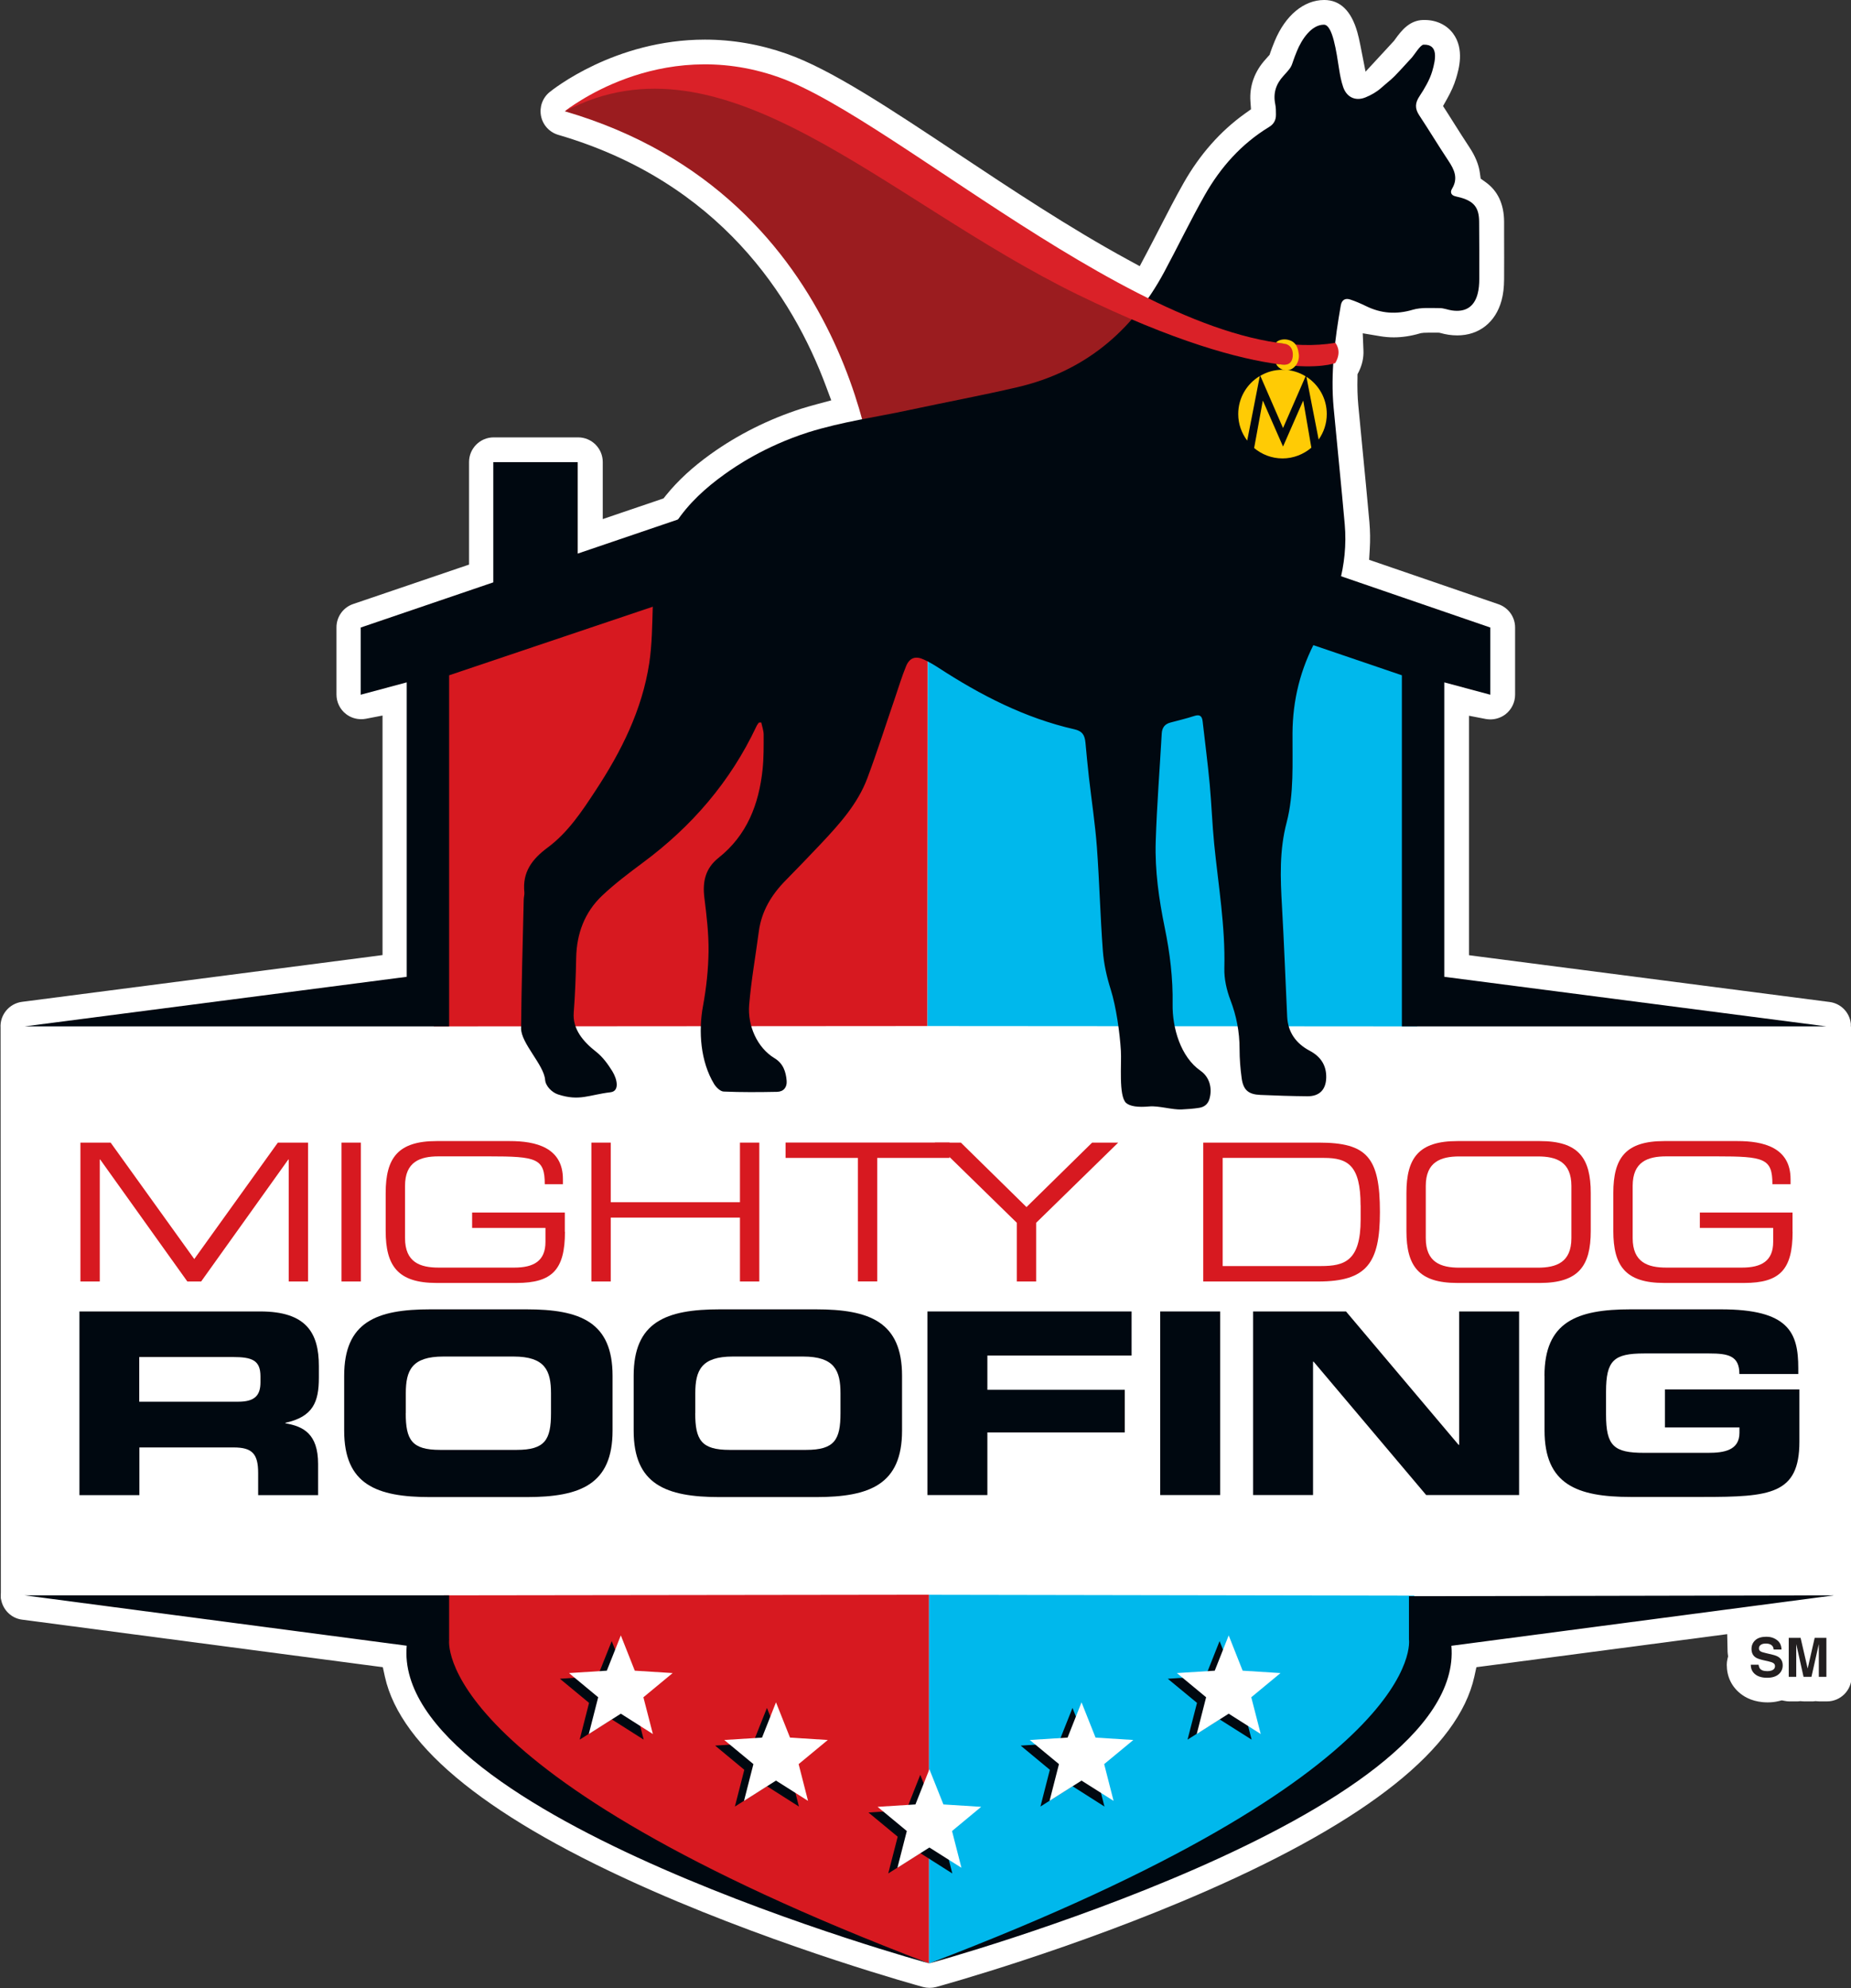 <?xml version="1.0" encoding="UTF-8"?><svg id="Layer_2" xmlns="http://www.w3.org/2000/svg" viewBox="0 0 264.01 283.44"><rect x="0" y="0" width="264.01" height="283.44" fill="#333333" stroke="none"/><defs><style>.cls-1{fill:#231f20;}.cls-1,.cls-2,.cls-3,.cls-4,.cls-5,.cls-6,.cls-7,.cls-8{stroke-width:0px;}.cls-2{fill:#da2128;}.cls-3{fill:#d71920;}.cls-4{fill:#9b1c1f;}.cls-5{fill:#ffcb05;}.cls-6{fill:#fff;}.cls-7{fill:#00b8ec;}.cls-8{fill:#000810;}</style></defs><g id="Layer_1-2"><path class="cls-6" d="M263.99,146.37v-.34s0-.07,0-.07c-.18-1.62-1.42-2.89-3.03-3.1l-49.69-6.44-1.74-.23v-34.14l2.38.46c.22.04.44.06.67.06.77,0,1.53-.26,2.14-.72.86-.66,1.38-1.7,1.38-2.79v-9.59c0-1.5-.95-2.83-2.37-3.32l-17.01-5.84-1.44-.49.09-1.52c.08-1.3.06-2.56-.05-3.86-.31-3.46-.65-6.97-.98-10.36-.2-2.08-.41-4.17-.6-6.25-.12-1.28-.16-2.6-.12-4.04v-.43s.2-.39.2-.39c.47-.97.69-1.97.65-2.98l-.1-2.47,2.44.41c.65.11,1.31.17,1.97.17,1.22,0,2.47-.19,3.73-.56l.11-.03.11-.02c.16-.03.44-.06,1.07-.06.22,0,.45,0,.67,0h.59s.24.01.24.01l.24.06c.3.08.66.17,1.08.23.41.06.83.09,1.23.09,3.11,0,5.47-1.86,6.32-4.99.24-.9.35-1.83.36-3,.02-2.13,0-4.25,0-6.31v-1.93c-.02-2.49-.9-4.38-2.64-5.62l-.7-.5-.12-.85c-.16-1.16-.66-2.38-1.5-3.64-.71-1.08-1.4-2.16-2.12-3.3-.33-.53-.66-1.04-.98-1.55l-.65-1.01.59-1.05c.58-1.03,1-1.99,1.28-2.92.37-1.24,1.23-4.15-.45-6.39-.91-1.22-2.38-1.91-4.05-1.91-.08,0-.15,0-.23,0-1.89.07-3.01,1.41-3.99,2.78l-.03.04-.07.1-.07.09-.08.08-.68.74c-.21.23-.36.4-.6.65l-2.67,2.89-.76-3.86c-.13-.68-.27-1.25-.41-1.76-.86-3.05-2.45-4.6-4.73-4.6-2.9,0-5.55,2.2-7.07,5.89-.3.72-.48,1.23-.59,1.55l-.13.38-.27.3-.3.34c-1.57,1.72-2.32,3.8-2.16,6l.08,1.12-.91.65c-3.47,2.49-6.4,5.81-8.7,9.86-1.23,2.17-2.37,4.4-3.48,6.55-.6,1.16-1.21,2.36-1.83,3.52l-.95,1.79-1.78-.97c-8.21-4.47-16.67-10.09-24.14-15.05-9.74-6.47-18.15-12.06-24.43-14.26-3.8-1.34-7.73-2.02-11.66-2.02-12.89,0-21.8,7.19-22.17,7.49-1.01.83-1.47,2.14-1.21,3.42.26,1.28,1.2,2.3,2.46,2.67,23.01,6.72,33.45,23.17,38.16,35.79l.77,2.06-2.12.57c-.74.2-1.47.41-2.15.62-4.66,1.5-9.02,3.68-12.92,6.47-2.58,1.85-4.67,3.77-6.37,5.87l-.36.45-.55.19-5.48,1.86-2.64.9v-8.14c0-1.94-1.58-3.51-3.51-3.51h-12.05c-1.94,0-3.51,1.58-3.51,3.51v14.63l-1.36.46-15.17,5.16c-1.42.48-2.38,1.82-2.38,3.32v9.59c0,1.09.51,2.13,1.38,2.79.61.47,1.37.72,2.14.72.22,0,.45-.02.67-.06l2.38-.46v34.15l-1.74.23-49.69,6.44c-1.83.24-3.17,1.87-3.05,3.71q0,.09.04,80.29v.11s0,.07,0,.07c-.01.18-.02.62-.01.83l.07.33c.32,1.45,1.5,2.55,2.95,2.74l50.08,6.6,1.39.18.3,1.37c2.25,10.14,15.11,20.41,38.22,30.54,18.91,8.29,37.75,13.47,38.54,13.69.3.08.61.12.93.12s.62-.04.93-.12c.79-.22,19.63-5.4,38.54-13.69,23.11-10.13,35.97-20.4,38.22-30.54l.3-1.37,1.39-.18,32.17-4.24,2.21-.29.05,2.22c0,.23.01.42.03.58l.05.37-.09.36c-.06.27-.1.55-.1.83,0,1.67.67,3.09,1.94,4.11.72.58,1.98,1.26,3.9,1.26.55,0,1.07-.06,1.6-.19l.41-.1.42.08c.25.05.46.07.64.07h1.08c.11,0,.22,0,.33-.02l.19-.02.19.02c.11.01.22.02.33.02h1.13c.11,0,.22,0,.33-.02l.19-.02.19.02c.11.01.22.02.34.02h1.08c1.94,0,3.51-1.58,3.51-3.51,0,0-.02-92.6-.02-92.71Z"/><path class="cls-1" d="M252.01,238.27c.27,0,.5-.03.67-.09.32-.12.49-.33.49-.64,0-.18-.08-.33-.24-.43-.16-.1-.41-.18-.76-.26l-.59-.13c-.58-.13-.98-.27-1.2-.43-.37-.26-.56-.66-.56-1.2,0-.5.18-.91.54-1.24s.89-.49,1.59-.49c.59,0,1.08.16,1.5.47s.63.76.65,1.35h-1.12c-.02-.33-.17-.57-.44-.71-.18-.09-.41-.14-.68-.14-.3,0-.54.06-.71.18-.18.12-.27.29-.27.51,0,.2.09.35.26.44.11.07.35.14.72.23l.96.23c.42.1.74.23.95.4.33.26.5.64.5,1.13s-.19.93-.58,1.26c-.39.33-.94.5-1.64.5s-1.29-.16-1.71-.5-.62-.78-.62-1.36h1.11c.04.25.1.44.21.57.19.23.51.34.97.34Z"/><path class="cls-1" d="M256.21,239.07h-1.08v-5.55h1.69l1.01,4.37,1-4.37h1.67v5.55h-1.08v-3.76c0-.11,0-.26,0-.45s0-.35,0-.45l-1.05,4.66h-1.13l-1.04-4.66c0,.11,0,.26,0,.45,0,.19,0,.35,0,.45v3.76Z"/><path class="cls-3" d="M171.62,162.91h16.49c6.85,0,8.71,2.08,8.71,9.9,0,7.27-1.86,9.9-8.8,9.9h-16.4v-19.8ZM194.06,171.85c0-5.71-1.83-6.76-5.21-6.76h-14.46v15.42h14.01c3.36,0,5.67-.71,5.67-6.64v-2.02Z"/><path class="cls-3" d="M84.35,162.91h2.76v8.5h18.43v-8.5h2.76v19.8h-2.76v-9.11h-18.43v9.11h-2.76v-19.8Z"/><polygon class="cls-3" points="132.32 73.26 61.88 96.6 61.88 146.34 132.28 146.29 132.32 73.26"/><polygon class="cls-7" points="132.37 72.99 202.13 96.6 202.13 146.34 132.28 146.29 132.37 72.99"/><path class="cls-3" d="M63.29,227.46l69.22-.09v52.55s-69.54-24.68-69.25-40.57l.04-11.9Z"/><polygon class="cls-8" points="260.5 146.34 206 139.27 206 97.29 212.56 99.05 212.56 89.47 132.45 61.95 132.45 61.91 132.38 61.93 132.32 61.91 132.32 61.95 82.4 78.93 82.4 65.89 70.36 65.89 70.36 83.03 51.45 89.47 51.45 99.05 58.01 97.29 58.01 139.27 3.51 146.34 64.06 146.34 64.06 96.28 132.38 73.28 199.95 96.28 199.95 146.34 260.5 146.34"/><path class="cls-7" d="M201.73,227.5l-69.22-.12v52.55s69.55-24.68,69.26-40.57l-.04-11.86Z"/><path class="cls-8" d="M64.06,233.73v-6.27H3.51l54.5,7.18c-2.15,24.34,74.5,45.29,74.5,45.29-71.57-27.27-68.44-46.2-68.44-46.2ZM261.51,227.46l-60.55.12v6.16s3.12,18.93-68.45,46.2c0,0,76.65-20.95,74.5-45.29l54.49-7.18Z"/><path class="cls-4" d="M124.93,70.27s-2.58-42.2-44.36-54.4c0,0,16.4-13.28,37.92,1.9,21.52,15.18,46.97,28.1,46.97,28.1l-40.54,24.4Z"/><path class="cls-8" d="M108.23,103.03c-.12.18-.26.34-.34.53-3.72,7.9-9.24,14.29-16.23,19.46-1.99,1.48-3.98,2.98-5.78,4.68-2.5,2.37-3.63,5.41-3.7,8.87-.05,2.6-.15,5.21-.35,7.81-.18,2.34,1.34,4.13,3.21,5.59.92.72,1.66,1.74,2.29,2.75.71,1.15,1.07,2.85-.25,3.01-3.11.37-4.41,1.31-7.49.31-.86-.28-1.77-1.18-1.84-2.08-.16-2.13-3.45-5.22-3.43-7.36.06-6.11.24-12.23.38-18.34,0-.34.12-.68.09-1.02-.3-2.86,1.06-4.72,3.3-6.38,2.9-2.14,4.9-5.16,6.86-8.15,3.67-5.58,6.63-11.48,7.65-18.14.41-2.71.42-5.5.51-8.25.14-4.2.91-8.2,3.27-11.78,1.84-2.79,4.28-5,6.96-6.92,1.51-1.08,5.65-3.96,11.93-5.98,4.94-1.54,9.63-2.15,14.46-3.19,5.13-1.1,10.29-2.06,15.4-3.25,9.46-2.21,16.3-7.87,20.88-16.34,1.97-3.66,3.77-7.41,5.82-11.03,2.25-3.97,5.23-7.32,9.17-9.72.69-.41,1-1,.99-1.77,0-.5,0-1-.1-1.48-.32-1.56.09-2.86,1.16-4.03,1.54-1.69.91-1.09,1.95-3.59.64-1.55,2.01-3.72,3.83-3.72,1.25,0,1.78,3.85,2.18,6.42.13.83.29,1.66.56,2.45.49,1.46,1.74,2.08,3.18,1.5.82-.33,1.64-.8,2.29-1.39,1.47-1.29,1.32-1.03,2.65-2.46.71-.76.76-.83,1.71-1.86.31-.34,1.19-1.8,1.64-1.81,2.18-.08,1.72,2.14,1.24,3.79-.37,1.25-1.08,2.44-1.81,3.55-.65.97-.68,1.76-.05,2.72,1.42,2.15,2.75,4.36,4.18,6.51.84,1.26,1.4,2.48.51,3.96-.32.52-.13.96.52,1.1.24.06.49.11.73.18,1.9.55,2.6,1.46,2.61,3.43.01,2.73.04,5.46.02,8.2,0,.71-.06,1.44-.24,2.11-.5,1.85-1.75,2.62-3.66,2.34-.58-.08-1.15-.33-1.73-.33-1.29,0-2.65-.12-3.85.23-2.35.7-4.52.54-6.68-.52-.72-.35-1.47-.68-2.23-.93-.72-.25-1.22.05-1.36.82-.85,4.84-1.48,9.7-1.02,14.63.52,5.53,1.09,11.06,1.58,16.58.52,5.91-1.27,11.31-4.04,16.41-2.28,4.2-3.38,8.65-3.41,13.39-.03,4.25.24,8.57-.83,12.7-1.06,4-.9,7.96-.67,11.99.3,5.24.49,10.47.74,15.72.11,2.25,1.28,3.84,3.23,4.87,1.54.82,2.38,2.06,2.34,3.83-.04,1.72-.98,2.67-2.69,2.65-2.23-.02-4.47-.09-6.7-.19-1.71-.07-2.44-.7-2.67-2.38-.19-1.38-.3-2.78-.3-4.17,0-2.43-.44-4.72-1.31-6.99-.54-1.42-.9-3.02-.86-4.53.15-5.96-.86-11.81-1.45-17.71-.28-2.84-.38-5.7-.64-8.54-.28-2.99-.67-5.97-1.01-8.96-.09-.76-.42-1-1.19-.75-1.12.36-2.27.64-3.41.94-.8.21-1.18.73-1.23,1.55-.29,5.14-.7,10.28-.86,15.42-.13,4.13.46,8.23,1.29,12.29.74,3.59,1.18,7.22,1.12,10.9-.05,3.36,1.13,7.51,4,9.5,1.28.9,1.69,2.5,1.25,4.01-.22.75-.75,1.15-1.46,1.26-.82.13-1.66.19-2.5.23-1.29.07-3.3-.55-4.6-.43q-2.48.23-3.33-.5c-1.09-1.02-.62-5.62-.74-7.45-.15-2.53-.68-6.29-1.44-8.7-.57-1.79-.99-3.67-1.13-5.54-.37-4.91-.49-9.85-.85-14.77-.25-3.34-.76-6.66-1.14-9.99-.19-1.63-.33-3.27-.49-4.91-.11-1.15-.49-1.66-1.58-1.91-7.07-1.61-13.39-4.87-19.41-8.79-.65-.42-1.33-.82-2.03-1.14-1.21-.57-2.06-.29-2.57.94-.59,1.44-1.04,2.93-1.54,4.4-1.32,3.85-2.55,7.72-3.97,11.53-1.37,3.68-3.98,6.56-6.62,9.37-1.66,1.76-3.34,3.5-5.04,5.23-2.02,2.05-3.44,4.38-3.83,7.28-.46,3.5-1.09,7-1.38,10.51-.23,2.89,1.12,6.06,3.63,7.57,1.22.74,1.62,1.92,1.72,3.23.07.91-.44,1.54-1.36,1.56-2.54.05-5.09.07-7.63-.04-.48-.02-1.07-.61-1.36-1.08-1.93-3.18-2.26-7.49-1.58-11.13.47-2.55.76-5.18.79-7.77.03-2.56-.28-5.14-.6-7.69-.28-2.27.16-4.17,2.02-5.65,4.07-3.22,5.77-7.66,6.29-12.64.17-1.63.15-3.28.15-4.92,0-.58-.22-1.16-.34-1.74-.11,0-.23,0-.34.01Z"/><path class="cls-2" d="M190.45,51.76s-9.1,3.73-36.74-9.76C126.06,28.5,103.33,3.81,80.58,15.87c0,0,13.3-10.91,30.44-4.88,17.15,6.03,55.64,41.92,79.43,37.89,0,0,1.05,1.14,0,2.87Z"/><path class="cls-5" d="M186.22,53.65c-.96-.59-2.08-.93-3.29-.93s-2.24.32-3.17.86l3.24,7.45,3.22-7.38ZM185.86,57.15l-2.86,6.52-2.86-6.52h-.03l-1.23,6.73c1.1.92,2.51,1.48,4.05,1.48s3-.58,4.11-1.53l-1.15-6.67h-.03ZM186.33,53.71l1.75,8.96c.73-1.03,1.16-2.28,1.16-3.64,0-2.24-1.16-4.19-2.91-5.32ZM176.61,59.03c0,1.43.48,2.73,1.28,3.79l1.8-9.21c-1.84,1.1-3.08,3.11-3.08,5.42Z"/><path class="cls-5" d="M183.63,48.43c-.58-.12-1.31.03-1.63.41.58.07,1.09.16,1.24.18.63.08,1.16.59,1.16,1.52s-.41,1.46-1.17,1.46c-.36,0-1.23-.12-1.23-.12.31.61.93.92,1.53.92.95,0,1.87-1.04,1.72-2.31-.18-1.51-.86-1.9-1.62-2.06Z"/><path class="cls-3" d="M11.47,162.91h4.31l11.93,16.6,11.92-16.6h4.31v19.8h-2.76v-17.39h-.06l-12.43,17.39h-1.97l-12.43-17.39h-.06v17.39h-2.76v-19.8Z"/><path class="cls-3" d="M48.71,162.91h2.76v19.8h-2.76v-19.8Z"/><path class="cls-3" d="M80.58,175.62c0,5.39-1.8,7.3-6.91,7.3h-11.39c-5.52,0-7.27-2.41-7.27-7.41v-5.41c0-5.01,1.75-7.41,7.27-7.41h10.43c3.66,0,7.58.88,7.58,5.44v.71h-2.59c0-3.69-1.16-3.97-7.98-3.97h-7.16c-2.65,0-4.79.77-4.79,4.21v7.44c0,3.45,2.14,4.21,4.79,4.21h10.79c2.76,0,4.45-.93,4.45-3.66v-2h-10.46v-2.19h13.22v2.73Z"/><path class="cls-3" d="M122.37,165.09h-10.32v-2.19h23.39v2.19h-10.32v17.61h-2.76v-17.61Z"/><path class="cls-3" d="M145.03,174.34l-11.7-11.43h3.72l9.36,9.19,9.36-9.19h3.72l-11.7,11.43v8.37h-2.76v-8.37Z"/><path class="cls-3" d="M200.6,170.1c0-5.01,1.75-7.41,7.27-7.41h11.75c5.52,0,7.27,2.4,7.27,7.41v5.41c0,5-1.75,7.41-7.27,7.41h-11.75c-5.53,0-7.27-2.41-7.27-7.41v-5.41ZM224.13,169.09c0-3.45-2.14-4.21-4.79-4.21h-11.19c-2.65,0-4.79.77-4.79,4.21v7.44c0,3.45,2.14,4.21,4.79,4.21h11.19c2.65,0,4.79-.76,4.79-4.21v-7.44Z"/><path class="cls-3" d="M255.68,175.62c0,5.39-1.8,7.3-6.91,7.3h-11.39c-5.52,0-7.27-2.41-7.27-7.41v-5.41c0-5.01,1.75-7.41,7.27-7.41h10.43c3.66,0,7.58.88,7.58,5.44v.71h-2.59c0-3.69-1.16-3.97-7.98-3.97h-7.16c-2.65,0-4.79.77-4.79,4.21v7.44c0,3.45,2.14,4.21,4.79,4.21h10.8c2.76,0,4.45-.93,4.45-3.66v-2h-10.46v-2.19h13.22v2.73Z"/><path class="cls-8" d="M11.31,186.98h25.81c6.58,0,8.36,3.07,8.36,7.78v1.66c0,3.51-.85,5.57-4.77,6.44v.07c2.54.43,4.66,1.49,4.66,5.79v4.45h-8.55v-3.15c0-2.75-.85-3.65-3.5-3.65h-13.44v6.8h-8.55v-26.18ZM19.86,199.85h14.13c2.31,0,3.16-.87,3.16-2.75v-.87c0-2.31-1.23-2.75-3.93-2.75h-13.36v6.37Z"/><path class="cls-8" d="M49.09,196.16c0-7.67,4.58-9.48,12.28-9.48h13.71c7.7,0,12.29,1.81,12.29,9.48v7.81c0,7.67-4.58,9.48-12.29,9.48h-13.71c-7.7,0-12.28-1.81-12.28-9.48v-7.81ZM57.87,201.48c0,3.8.85,5.24,4.89,5.24h10.94c4.04,0,4.89-1.45,4.89-5.24v-2.82c0-3.26-.85-5.25-5.35-5.25h-10.01c-4.51,0-5.35,1.99-5.35,5.25v2.82Z"/><path class="cls-8" d="M90.38,196.16c0-7.67,4.58-9.48,12.28-9.48h13.71c7.7,0,12.29,1.81,12.29,9.48v7.81c0,7.67-4.58,9.48-12.29,9.48h-13.71c-7.7,0-12.28-1.81-12.28-9.48v-7.81ZM99.16,201.48c0,3.8.85,5.24,4.89,5.24h10.94c4.04,0,4.89-1.45,4.89-5.24v-2.82c0-3.26-.85-5.25-5.35-5.25h-10.01c-4.51,0-5.35,1.99-5.35,5.25v2.82Z"/><path class="cls-8" d="M132.28,186.98h29.12v6.29h-20.57v4.88h19.6v6.08h-19.6v8.93h-8.55v-26.18Z"/><path class="cls-8" d="M165.48,186.98h8.55v26.18h-8.55v-26.18Z"/><path class="cls-8" d="M178.73,186.98h13.25l16.06,19.02h.08v-19.02h8.55v26.18h-13.25l-16.06-19.02h-.08v19.02h-8.55v-26.18Z"/><path class="cls-8" d="M220.29,196.16c0-7.67,4.58-9.48,12.28-9.48h12.87c9.7,0,11.05,3.29,11.05,8.39v.83h-8.4c0-2.6-1.58-2.93-4.31-2.93h-9.28c-4.31,0-5.43.98-5.43,5.46v3.25c0,4.49,1.12,5.46,5.43,5.46h9.13c2.23,0,4.47-.33,4.47-2.86v-.76h-10.63v-5.42h19.18v7.45c0,7.52-4.16,7.88-13.79,7.88h-10.28c-7.7,0-12.28-1.81-12.28-9.48v-7.81Z"/><polygon class="cls-8" points="87.25 233.98 89.24 239 94.64 239.35 90.47 242.79 91.81 248.03 87.25 245.14 82.68 248.03 84.02 242.79 79.86 239.35 85.25 239 87.25 233.98"/><polygon class="cls-6" points="88.55 233.17 90.54 238.2 95.94 238.54 91.77 241.99 93.12 247.23 88.55 244.33 83.98 247.23 85.32 241.99 81.16 238.54 86.55 238.2 88.55 233.17"/><polygon class="cls-8" points="131.26 253.05 133.25 258.08 138.65 258.42 134.49 261.87 135.83 267.11 131.26 264.21 126.69 267.11 128.04 261.87 123.87 258.42 129.27 258.08 131.26 253.05"/><polygon class="cls-6" points="132.56 252.25 134.56 257.27 139.95 257.61 135.79 261.06 137.13 266.3 132.56 263.41 128 266.3 129.34 261.06 125.17 257.61 130.57 257.27 132.56 252.25"/><polygon class="cls-8" points="109.39 243.51 111.38 248.54 116.77 248.88 112.61 252.33 113.95 257.57 109.39 254.67 104.82 257.57 106.16 252.33 102 248.88 107.39 248.54 109.39 243.51"/><polygon class="cls-6" points="110.68 242.71 112.68 247.74 118.07 248.08 113.91 251.52 115.25 256.76 110.68 253.87 106.12 256.76 107.46 251.52 103.3 248.08 108.69 247.74 110.68 242.71"/><polygon class="cls-8" points="152.97 243.51 154.96 248.54 160.35 248.88 156.19 252.33 157.53 257.57 152.97 254.67 148.4 257.57 149.74 252.33 145.58 248.88 150.97 248.54 152.97 243.51"/><polygon class="cls-6" points="154.26 242.71 156.26 247.74 161.65 248.08 157.49 251.52 158.83 256.76 154.26 253.87 149.7 256.76 151.04 251.52 146.88 248.08 152.27 247.74 154.26 242.71"/><polygon class="cls-8" points="173.95 233.98 175.94 239 181.34 239.35 177.17 242.79 178.52 248.03 173.95 245.14 169.38 248.03 170.73 242.79 166.56 239.35 171.96 239 173.95 233.98"/><polygon class="cls-6" points="175.25 233.17 177.24 238.2 182.64 238.54 178.47 241.99 179.82 247.23 175.25 244.33 170.69 247.23 172.03 241.99 167.86 238.54 173.26 238.2 175.25 233.17"/></g></svg>